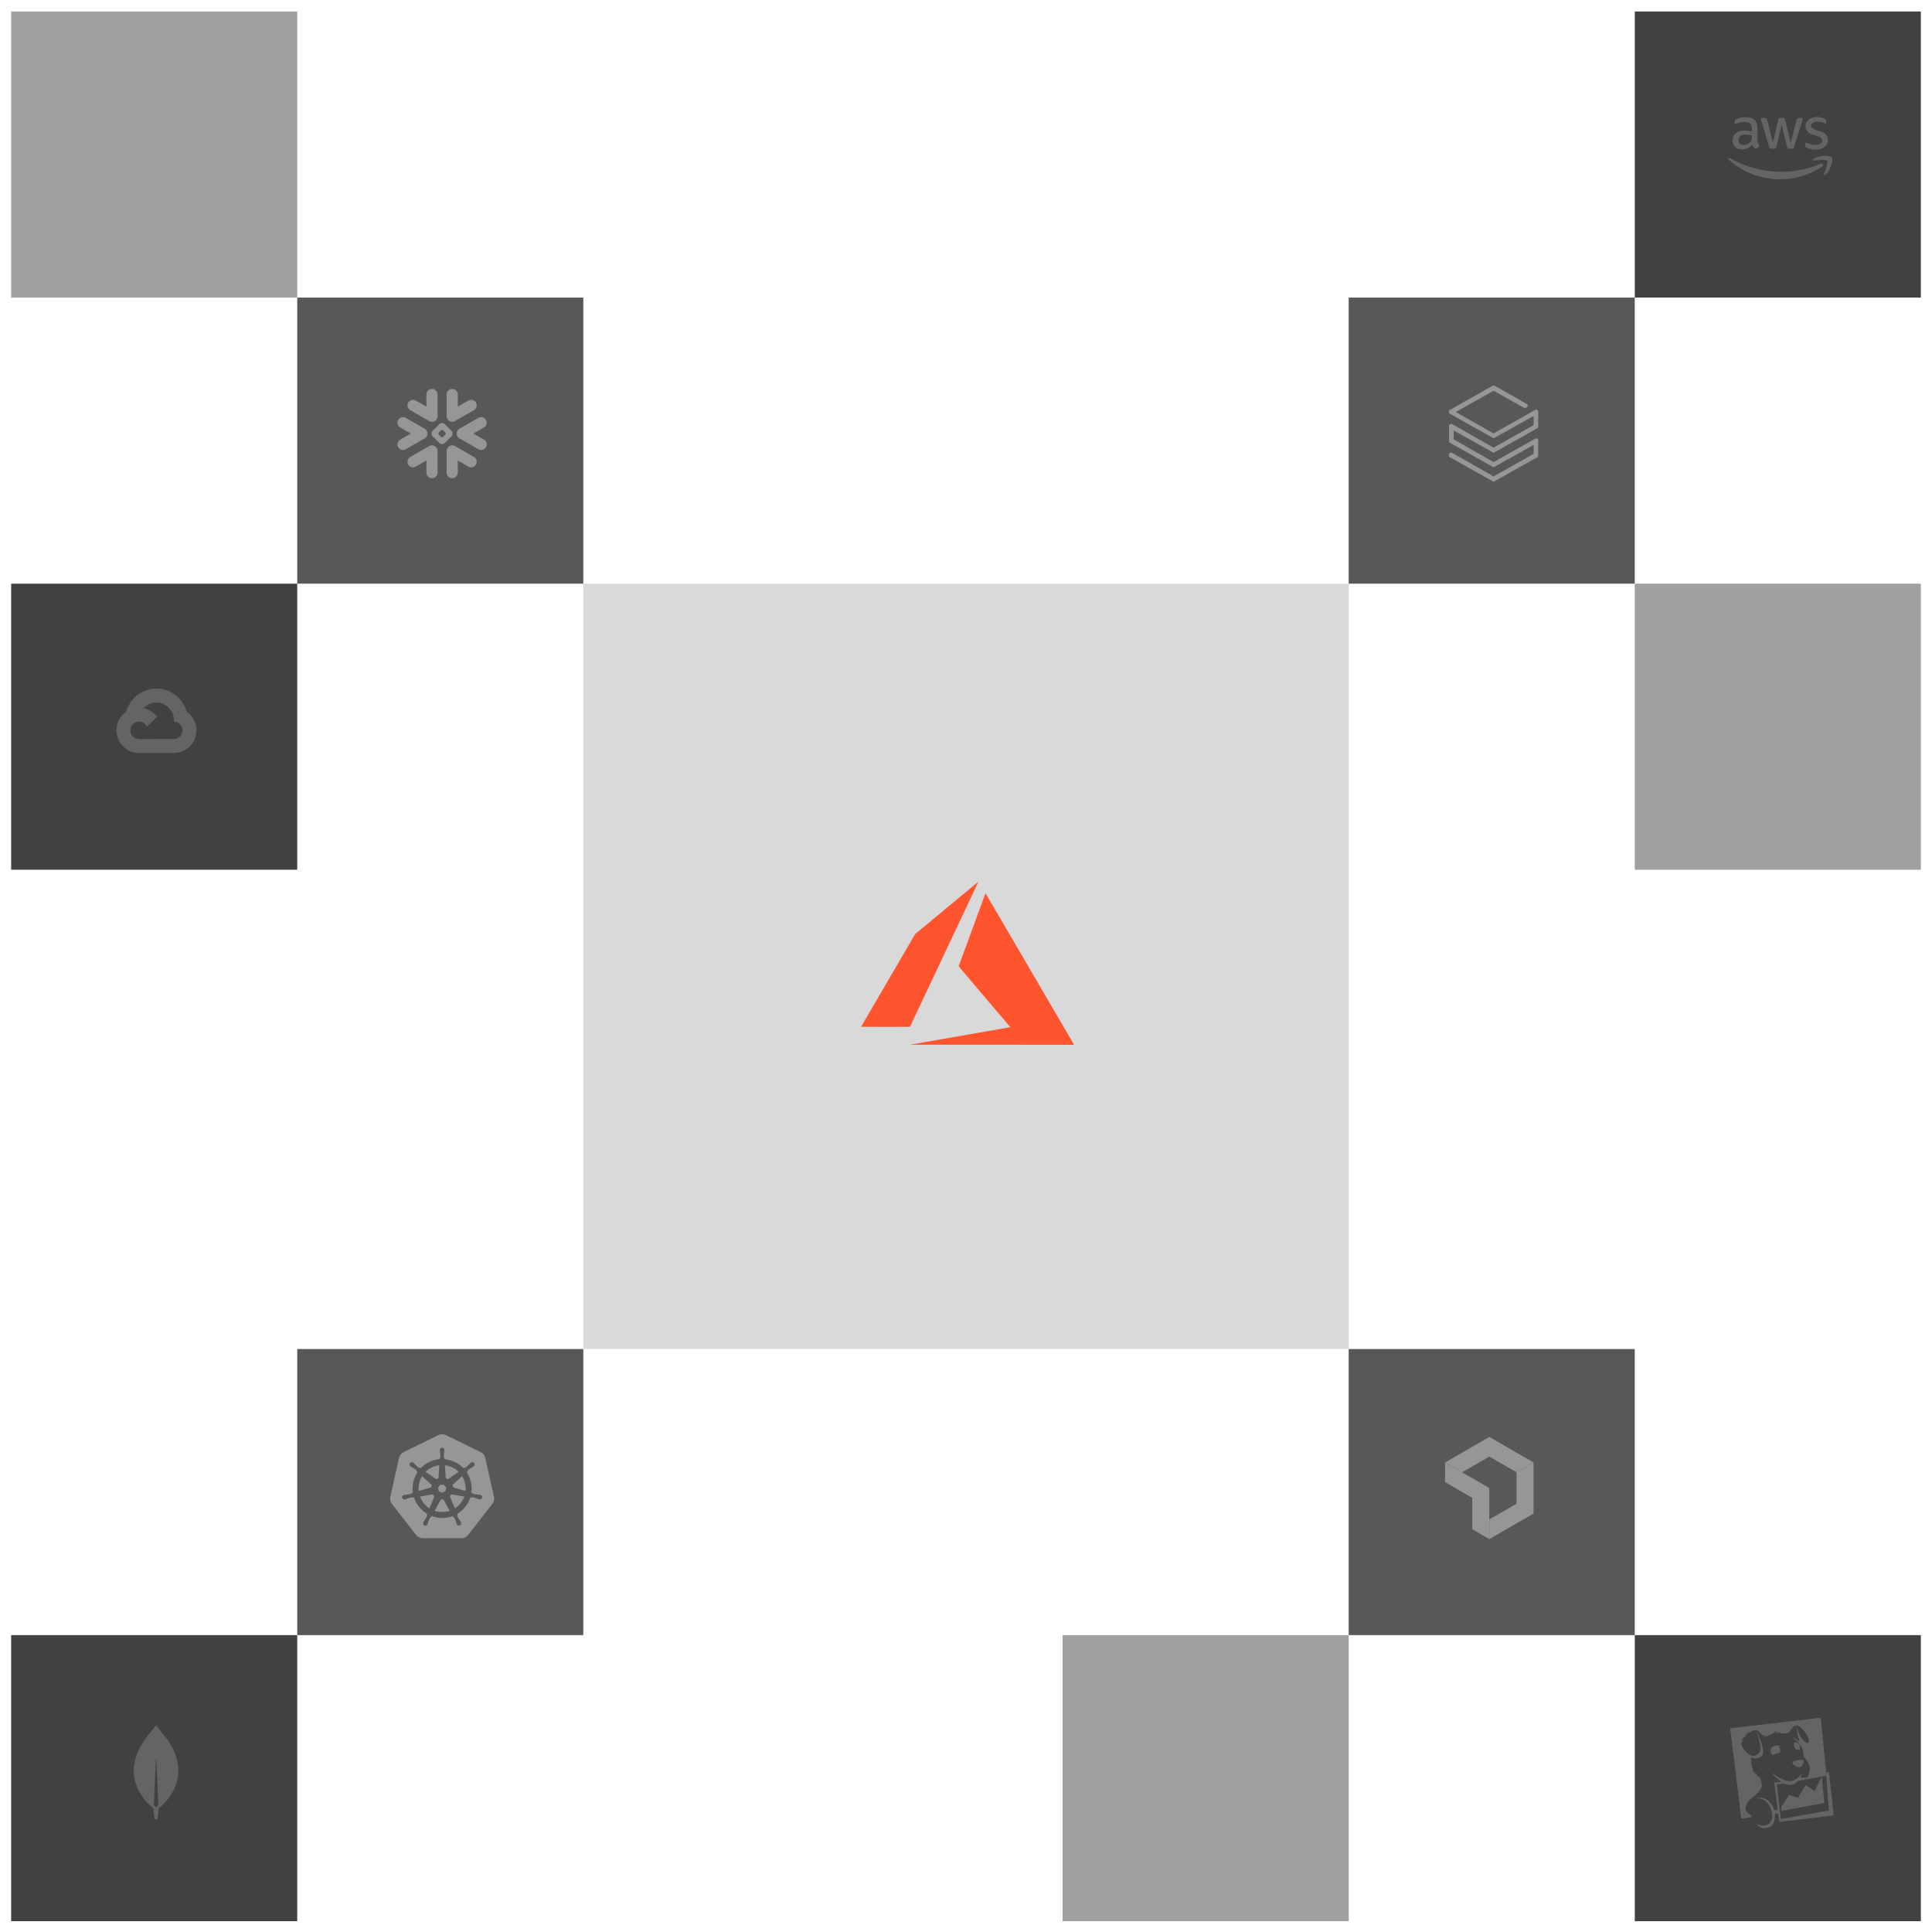 <svg width="520" height="520" viewBox="0 0 520 520" fill="none" xmlns="http://www.w3.org/2000/svg">
<g filter="url(#filter0_d_22_710)">
<rect x="157" y="156" width="206" height="206" fill="#D9D9D9"/>
</g>
<path d="M258.282 278.853C265.647 277.567 271.73 276.503 271.8 276.488L271.927 276.462L264.973 268.288C261.149 263.792 258.02 260.096 258.02 260.075C258.02 260.035 265.2 240.494 265.24 240.424C265.254 240.401 270.14 248.738 277.085 260.634C283.587 271.771 288.947 280.954 288.997 281.04L289.088 281.197L266.989 281.194L244.89 281.191L258.282 278.853ZM231.761 276.36C231.761 276.349 235.037 270.728 239.042 263.869L246.323 251.399L254.808 244.361C259.475 240.491 263.305 237.319 263.321 237.313C263.336 237.308 263.275 237.46 263.184 237.653C263.094 237.845 258.948 246.634 253.971 257.184L244.922 276.365L238.341 276.373C234.722 276.378 231.761 276.372 231.761 276.36Z" fill="#FE552E"/>
<g filter="url(#filter1_d_22_710)">
<rect x="3" y="156" width="77" height="77" fill="#414141"/>
</g>
<g opacity="0.2">
<path d="M45.042 190.122L45.732 190.134L47.607 188.259L47.697 187.465C46.208 186.14 44.247 185.333 42.102 185.333C38.218 185.333 34.94 187.976 33.969 191.556C34.174 191.413 34.611 191.52 34.611 191.52L38.358 190.904C38.358 190.904 38.55 190.584 38.647 190.604C39.451 189.724 40.561 189.184 41.749 189.095C42.938 189.005 44.115 189.372 45.042 190.122Z" fill="#F2F2F2"/>
<path d="M50.242 191.563C49.811 189.978 48.928 188.554 47.699 187.464L45.044 190.119C45.589 190.557 46.029 191.112 46.331 191.742C46.633 192.372 46.79 193.062 46.791 193.761V194.23C48.082 194.23 49.13 195.281 49.13 196.57C49.13 197.859 48.079 198.91 46.791 198.91H42.109L41.641 199.38V202.19L42.109 202.656H46.791C48.403 202.652 49.948 202.009 51.087 200.868C52.227 199.728 52.868 198.183 52.872 196.571C52.869 194.498 51.825 192.662 50.236 191.563H50.242Z" fill="#F2F2F2"/>
<path d="M37.419 202.66H42.099V198.913H37.419C37.087 198.914 36.758 198.842 36.456 198.704L35.781 198.911L33.906 200.785L33.742 201.419C34.797 202.228 36.09 202.665 37.42 202.661L37.419 202.66Z" fill="#F2F2F2"/>
<path d="M37.416 190.485C35.802 190.488 34.255 191.13 33.114 192.271C31.973 193.412 31.331 194.959 31.328 196.573C31.328 197.513 31.546 198.439 31.965 199.281C32.383 200.122 32.991 200.855 33.74 201.422L36.455 198.708C36.043 198.523 35.694 198.223 35.45 197.845C35.205 197.466 35.075 197.025 35.075 196.574C35.075 195.282 36.126 194.234 37.415 194.234C37.865 194.235 38.306 194.365 38.684 194.61C39.063 194.855 39.363 195.203 39.548 195.614L42.262 192.9C41.149 191.434 39.392 190.488 37.413 190.488L37.416 190.485Z" fill="#F2F2F2"/>
</g>
<g filter="url(#filter2_d_22_710)">
<rect x="440" y="439" width="77" height="77" fill="#414141"/>
</g>
<g opacity="0.2">
<mask id="mask0_22_710" style="mask-type:luminance" maskUnits="userSpaceOnUse" x="464" y="461" width="31" height="32">
<path d="M494.339 461H464.333V493H494.339V461Z" fill="white"/>
</mask>
<g mask="url(#mask0_22_710)">
<path d="M491.528 477.97L492.258 487.292L479.328 489.612L478.215 480.29L480.063 480.033C480.363 480.162 480.578 480.204 480.922 480.29C481.48 480.419 482.125 480.591 483.069 480.076C483.284 479.947 483.756 479.56 483.929 479.303L491.528 477.97ZM471.552 489.054C471.337 488.711 470.95 488.324 470.349 487.851C469.49 487.164 469.791 485.961 470.306 485.231C470.955 483.985 474.344 482.353 474.172 480.334C474.086 479.603 474.001 478.658 473.313 477.971C473.27 478.229 473.313 478.486 473.313 478.486C473.313 478.486 473.012 478.143 472.883 477.627C472.755 477.455 472.626 477.369 472.497 477.111C472.411 477.412 472.411 477.713 472.411 477.713C472.411 477.713 472.196 477.154 472.153 476.725C472.024 476.94 471.981 477.327 471.981 477.327C471.981 477.327 471.681 476.467 471.767 475.995C471.638 475.609 471.208 474.792 471.337 472.988C472.068 473.504 473.7 473.375 474.344 472.43C474.559 472.13 474.688 471.271 474.259 469.595C473.958 468.52 473.228 466.931 472.928 466.33L472.884 466.373C473.056 466.846 473.357 467.876 473.486 468.392C473.829 469.896 473.959 470.411 473.786 471.099C473.657 471.7 473.313 472.086 472.412 472.516C471.552 472.946 470.35 471.867 470.306 471.829C469.447 471.142 468.803 470.02 468.717 469.509C468.631 468.908 469.06 468.564 469.275 468.091C468.975 468.177 468.626 468.349 468.626 468.349C468.626 468.349 469.013 467.92 469.528 467.576C469.724 467.462 469.911 467.333 470.086 467.189H469.534C469.534 467.189 470.049 466.889 470.608 466.716H469.835L471.897 465.814C472.546 465.557 473.143 465.643 473.486 466.115C473.959 466.764 474.432 467.103 475.419 467.361C476.021 467.103 476.236 466.931 477.009 466.711C477.696 465.938 478.254 465.852 478.254 465.852C478.254 465.852 477.868 466.195 477.825 466.582C478.212 466.282 478.641 466.024 478.641 466.024C478.641 466.024 478.47 466.239 478.341 466.54L478.384 466.583C478.857 466.325 479.372 466.11 479.372 466.11C479.372 466.11 479.2 466.281 479.028 466.539C479.372 466.539 480.059 466.539 480.318 466.582C481.907 466.626 482.251 464.907 482.852 464.649C483.625 464.392 483.969 464.22 485.258 465.509C486.374 466.626 487.233 468.559 486.804 468.988C486.461 469.332 485.73 468.859 484.914 467.872C484.485 467.356 484.184 466.712 484.012 465.939C483.926 465.289 483.454 464.908 483.454 464.908C483.454 464.908 483.754 465.557 483.754 466.111C483.754 466.411 483.797 467.528 484.27 468.173C484.227 468.258 484.184 468.646 484.141 468.688C483.583 468.001 482.332 467.529 482.165 467.357C482.853 467.916 484.399 469.166 485.001 470.364C485.559 471.524 485.216 472.555 485.516 472.813C485.602 472.899 486.72 474.274 486.934 475.004C487.321 476.25 486.977 477.538 486.461 478.312L485.087 478.526C484.907 478.495 484.733 478.437 484.571 478.354C484.657 478.183 484.871 477.753 484.871 477.667L484.786 477.538C484.356 478.139 483.626 478.741 483.024 479.085C482.251 479.514 481.349 479.471 480.752 479.256C479.076 478.741 477.487 477.624 477.144 477.323C477.144 477.323 477.144 477.538 477.187 477.624C477.882 478.356 478.661 479.005 479.507 479.557L477.531 479.771L478.476 487.074C478.047 487.118 478.003 487.16 477.531 487.246C477.144 485.828 476.371 484.926 475.512 484.368C474.781 483.895 473.75 483.766 472.762 483.981L472.719 484.067C473.407 483.981 474.223 484.11 475.039 484.625C475.855 485.141 476.5 486.472 476.757 487.246C477.058 488.277 477.273 489.351 476.457 490.511C475.855 491.327 474.137 491.8 472.762 490.811C473.149 491.413 473.622 491.885 474.309 491.97C475.297 492.099 476.242 491.927 476.929 491.283C477.488 490.725 477.789 489.522 477.702 488.233L478.604 488.104L478.905 490.376L493.548 488.629L492.258 476.944L491.528 477.073L490.067 462.333L465.667 465.169L468.674 489.483L471.552 489.054Z" fill="#F2F2F2"/>
</g>
<path d="M482.683 474.941C483.332 475.414 483.886 475.714 484.445 475.672C484.788 475.628 485.132 475.07 485.347 474.555C485.518 474.212 485.518 473.824 485.261 473.695C485.132 473.652 484.612 473.652 484.23 473.695C483.499 473.781 482.769 474.039 482.597 474.168C482.34 474.34 482.468 474.77 482.683 474.942M482.855 469.914V469.957L482.898 470.043C483.07 470.386 483.241 470.731 483.585 470.903C483.671 470.903 483.757 470.859 483.843 470.859C484.144 470.859 484.316 470.903 484.445 470.945V470.687C484.401 470.258 484.53 469.484 483.671 469.055C483.328 468.883 482.898 468.969 482.726 469.141H482.812C483.027 469.227 482.898 469.312 482.855 469.399C482.812 469.57 482.769 469.613 482.855 469.914Z" fill="#F2F2F2"/>
<path d="M478.989 470C479.204 469.829 478.001 469.571 477.056 470.172C476.369 470.645 476.369 471.633 477.013 472.191C477.078 472.223 477.136 472.267 477.185 472.32C477.356 472.234 477.614 472.149 477.834 472.062C478.263 471.933 478.607 471.848 478.908 471.804C479.037 471.633 479.209 471.375 479.166 470.902C479.123 470.253 478.607 470.387 478.994 470M485.996 480.435L483.934 483.867L481.529 483.137L479.423 486.358L479.509 487.389L491.022 485.284L490.335 478.109L488.444 482.062L485.996 480.435Z" fill="#F2F2F2"/>
</g>
<g filter="url(#filter3_d_22_710)">
<rect x="3" y="439" width="77" height="77" fill="#414141"/>
</g>
<g opacity="0.2">
<path d="M44.238 467.154C43.156 465.886 42.239 464.619 42.037 464.347C42.019 464.329 41.982 464.329 41.964 464.347C41.78 464.619 40.845 465.886 39.763 467.154C30.52 478.8 41.212 486.66 41.212 486.66L41.304 486.715C41.377 487.928 41.579 489.667 41.579 489.667H41.982H42.386C42.386 489.667 42.587 487.928 42.661 486.715L42.752 486.642C42.789 486.66 53.48 478.8 44.238 467.154ZM42.001 486.479C42.001 486.479 41.524 486.081 41.395 485.863V485.845L41.982 473.167C41.982 473.131 42.037 473.131 42.037 473.167L42.624 485.845V485.863C42.496 486.081 42.001 486.479 42.001 486.479Z" fill="#F2F2F2"/>
</g>
<g filter="url(#filter4_d_22_710)">
<path d="M80 79H157V156H80V79Z" fill="#585858"/>
</g>
<g clip-path="url(#clip0_22_710)">
<path fill-rule="evenodd" clip-rule="evenodd" d="M115.002 117.133C114.894 117.48 114.661 117.788 114.318 117.985L109.229 120.912C108.51 121.324 107.594 121.08 107.182 120.368C106.767 119.652 107.011 118.741 107.729 118.328L110.573 116.695L107.729 115.058C107.011 114.646 106.766 113.735 107.182 113.022C107.594 112.308 108.51 112.063 109.229 112.475L114.318 115.4C114.675 115.605 114.914 115.931 115.015 116.296C115.049 116.413 115.064 116.53 115.07 116.648C115.074 116.81 115.053 116.974 115.002 117.133ZM116.383 119.874C117.158 119.93 117.769 120.575 117.769 121.36V127.212C117.769 128.038 117.097 128.706 116.271 128.706C115.442 128.706 114.772 128.038 114.772 127.212V123.939L111.918 125.577C111.203 125.992 110.288 125.747 109.872 125.034C109.459 124.32 109.703 123.405 110.42 122.992L115.513 120.069C115.787 119.91 116.09 119.849 116.383 119.874ZM121.599 113.514C120.822 113.457 120.211 112.811 120.211 112.026V106.174C120.211 105.351 120.88 104.683 121.71 104.683C122.54 104.683 123.21 105.351 123.21 106.174V109.449L126.061 107.808C126.778 107.396 127.694 107.641 128.107 108.353C128.519 109.07 128.276 109.981 127.559 110.394L122.467 113.319C122.193 113.476 121.89 113.538 121.599 113.514ZM110.42 110.394C109.703 109.981 109.459 109.07 109.872 108.353C110.288 107.641 111.203 107.396 111.918 107.808L114.772 109.449V106.174C114.772 105.351 115.442 104.683 116.271 104.683C117.097 104.683 117.769 105.351 117.769 106.174V112.026C117.769 112.811 117.158 113.457 116.383 113.514C116.09 113.538 115.787 113.476 115.513 113.319L110.42 110.394ZM119.566 119.371C119.506 119.433 119.389 119.484 119.3 119.484H118.678C118.593 119.484 118.474 119.433 118.412 119.371L116.297 117.267C116.236 117.208 116.187 117.089 116.187 117.005V116.384C116.187 116.298 116.236 116.179 116.297 116.119L118.412 114.014C118.474 113.953 118.593 113.904 118.678 113.904H119.3C119.387 113.904 119.506 113.953 119.566 114.014L121.683 116.119C121.743 116.179 121.792 116.298 121.792 116.384V117.005C121.792 117.089 121.743 117.208 121.683 117.267L119.566 119.371ZM119.991 116.683C119.991 116.598 119.94 116.479 119.879 116.417L119.266 115.809C119.206 115.749 119.087 115.699 119.001 115.699H118.977C118.892 115.699 118.773 115.749 118.714 115.809L118.101 116.417C118.039 116.479 117.992 116.598 117.992 116.683V116.707C117.992 116.791 118.039 116.908 118.101 116.97L118.714 117.578C118.774 117.638 118.892 117.688 118.977 117.688H119.001C119.087 117.688 119.206 117.638 119.266 117.578L119.879 116.97C119.94 116.908 119.991 116.791 119.991 116.707V116.683ZM127.559 122.992C128.276 123.405 128.519 124.32 128.107 125.034C127.694 125.747 126.777 125.992 126.061 125.577L123.21 123.939V127.212C123.21 128.038 122.54 128.706 121.71 128.706C120.88 128.706 120.211 128.038 120.211 127.212V121.36C120.211 120.575 120.822 119.93 121.599 119.874C121.89 119.849 122.193 119.91 122.467 120.069L127.559 122.992ZM127.407 116.695L130.251 118.328C130.969 118.741 131.215 119.652 130.8 120.368C130.385 121.08 129.468 121.324 128.753 120.912L123.66 117.985C123.32 117.788 123.085 117.48 122.98 117.133C122.93 116.974 122.907 116.81 122.912 116.648C122.915 116.53 122.933 116.413 122.965 116.296C123.067 115.931 123.306 115.605 123.66 115.4L128.753 112.475C129.468 112.063 130.385 112.308 130.8 113.022C131.215 113.735 130.969 114.646 130.251 115.058L127.407 116.695Z" fill="#969696"/>
</g>
<g opacity="0.5" filter="url(#filter5_d_22_710)">
<rect x="3" y="2" width="77" height="77" fill="#414141"/>
</g>
<g filter="url(#filter6_d_22_710)">
<rect x="363" y="362" width="77" height="77" fill="#585858"/>
</g>
<g opacity="0.5" filter="url(#filter7_d_22_710)">
<rect x="286" y="439" width="77" height="77" fill="#414141"/>
</g>
<g opacity="0.5" filter="url(#filter8_d_22_710)">
<rect x="440" y="156" width="77" height="77" fill="#414141"/>
</g>
<g opacity="0.4">
<path d="M408.174 396.27V404.73L400.848 408.962V414.25L412.757 407.375V393.625L408.174 396.27Z" fill="#F2F2F2"/>
<path d="M400.849 392.04L408.175 396.27L412.758 393.625L400.849 386.75L388.941 393.625L393.521 396.27L400.849 392.04Z" fill="#F2F2F2"/>
<path d="M396.268 403.146V411.607L400.849 414.25V400.501L388.94 393.625V398.915L396.268 403.146Z" fill="#F2F2F2"/>
</g>
<g filter="url(#filter9_d_22_710)">
<rect x="80" y="362" width="77" height="77" fill="#585858"/>
</g>
<g opacity="0.4">
<path fill-rule="evenodd" clip-rule="evenodd" d="M113.747 414C113.077 414 112.427 413.694 111.999 413.138L105.491 404.794C105.277 404.521 105.127 404.204 105.053 403.865C104.979 403.526 104.982 403.175 105.063 402.838L107.393 392.424C107.541 391.734 107.989 391.178 108.603 390.872L118.033 386.232C118.333 386.076 118.667 386 119.003 386C119.339 386 119.673 386.076 119.973 386.23L129.399 390.852C130.015 391.158 130.463 391.716 130.611 392.406L132.941 402.82C133.089 403.51 132.941 404.22 132.513 404.776L125.999 413.132C125.571 413.668 124.919 414 124.249 414H113.747ZM129.183 402.33L129.245 402.346C129.33 402.357 129.411 402.386 129.483 402.43C129.556 402.474 129.619 402.533 129.668 402.603C129.717 402.673 129.751 402.752 129.767 402.835C129.784 402.919 129.783 403.005 129.765 403.088C129.746 403.172 129.71 403.25 129.659 403.319C129.608 403.388 129.543 403.445 129.468 403.487C129.394 403.529 129.311 403.555 129.226 403.563C129.14 403.571 129.054 403.561 128.973 403.534H128.965L128.959 403.532L128.953 403.53L128.893 403.516L128.793 403.496C128.607 403.436 128.424 403.365 128.245 403.284C127.901 403.146 127.544 403.041 127.179 402.972C127.053 402.968 126.93 403.013 126.837 403.098C126.75 403.081 126.663 403.066 126.575 403.052C125.982 404.91 124.726 406.484 123.047 407.476C123.077 407.56 123.111 407.642 123.149 407.722C123.087 407.831 123.071 407.961 123.103 408.082C123.251 408.422 123.433 408.746 123.645 409.05C123.765 409.206 123.873 409.37 123.973 409.538L124.029 409.652L124.053 409.702C124.12 409.813 124.15 409.942 124.139 410.07C124.128 410.199 124.076 410.321 123.992 410.419C123.907 410.516 123.794 410.585 123.668 410.614C123.542 410.644 123.41 410.632 123.291 410.582C123.212 410.549 123.14 410.5 123.081 410.438C123.022 410.376 122.976 410.303 122.947 410.222C122.941 410.209 122.934 410.195 122.927 410.182L122.871 410.066C122.801 409.883 122.742 409.696 122.693 409.506C122.587 409.152 122.446 408.809 122.273 408.482C122.198 408.38 122.086 408.312 121.961 408.292C121.941 408.257 121.921 408.221 121.901 408.186L121.831 408.058C120.01 408.746 118 408.741 116.183 408.044L116.045 408.294C115.946 408.309 115.854 408.354 115.781 408.422C115.573 408.762 115.413 409.132 115.307 409.518C115.259 409.708 115.201 409.895 115.131 410.078L115.081 410.178L115.055 410.232C115.026 410.312 114.98 410.387 114.921 410.449C114.862 410.51 114.791 410.559 114.712 410.591C114.633 410.623 114.548 410.639 114.463 410.637C114.377 410.635 114.294 410.615 114.216 410.578C114.139 410.542 114.071 410.49 114.015 410.425C113.959 410.361 113.917 410.286 113.892 410.204C113.867 410.123 113.859 410.037 113.869 409.952C113.879 409.867 113.906 409.786 113.949 409.712L113.977 409.652L114.029 409.548C114.129 409.378 114.237 409.216 114.357 409.06C114.573 408.748 114.757 408.416 114.911 408.068C114.927 407.95 114.908 407.829 114.855 407.722L114.967 407.456C113.294 406.472 112.039 404.91 111.439 403.064L111.171 403.11C111.068 403.037 110.946 402.994 110.819 402.986C110.455 403.055 110.098 403.16 109.753 403.298C109.573 403.378 109.391 403.448 109.205 403.508L109.105 403.53L109.045 403.544H109.039L109.035 403.548H109.025C108.924 403.581 108.816 403.586 108.711 403.564C108.607 403.543 108.51 403.494 108.43 403.424C108.35 403.354 108.29 403.264 108.255 403.163C108.22 403.063 108.212 402.955 108.231 402.85C108.256 402.724 108.319 402.609 108.413 402.521C108.507 402.433 108.626 402.377 108.753 402.36L108.761 402.358H108.767L108.779 402.354C108.827 402.342 108.887 402.326 108.931 402.318C109.125 402.292 109.321 402.276 109.517 402.272C109.889 402.246 110.257 402.186 110.615 402.092C110.721 402.024 110.811 401.933 110.877 401.826L111.133 401.752C110.855 399.826 111.3 397.866 112.381 396.248L112.187 396.074C112.18 395.947 112.137 395.825 112.063 395.722C111.781 395.48 111.477 395.267 111.153 395.084C110.978 394.995 110.809 394.896 110.645 394.788C110.602 394.756 110.56 394.723 110.519 394.688L110.511 394.68C110.372 394.581 110.278 394.43 110.249 394.261C110.221 394.093 110.26 393.92 110.359 393.78C110.418 393.709 110.493 393.652 110.578 393.615C110.662 393.578 110.755 393.561 110.847 393.566C111.003 393.573 111.152 393.629 111.273 393.726L111.317 393.76C111.349 393.786 111.385 393.812 111.409 393.834C111.551 393.968 111.687 394.112 111.813 394.26C112.063 394.534 112.339 394.784 112.637 395.004C112.749 395.064 112.879 395.076 113.001 395.04L113.221 395.196C114.56 393.776 116.379 392.903 118.325 392.748L118.339 392.49C118.434 392.407 118.504 392.298 118.539 392.176C118.553 391.805 118.53 391.434 118.471 391.068C118.432 390.876 118.404 390.683 118.387 390.488V390.382V390.332V390.324V390.316C118.378 390.23 118.387 390.144 118.414 390.062C118.441 389.98 118.484 389.905 118.542 389.841C118.6 389.777 118.67 389.727 118.749 389.692C118.828 389.657 118.913 389.64 118.999 389.64C119.085 389.64 119.17 389.658 119.248 389.693C119.326 389.728 119.396 389.778 119.454 389.842C119.512 389.905 119.555 389.98 119.582 390.061C119.609 390.143 119.619 390.229 119.611 390.314V390.488C119.595 390.683 119.568 390.876 119.529 391.068C119.47 391.434 119.447 391.804 119.459 392.174C119.483 392.298 119.555 392.408 119.659 392.48V392.494L119.673 392.754C121.607 392.928 123.413 393.798 124.753 395.2L124.985 395.034C125.11 395.056 125.239 395.042 125.357 394.994C125.655 394.774 125.931 394.524 126.181 394.248C126.307 394.098 126.442 393.956 126.585 393.822L126.687 393.742L126.721 393.714C126.83 393.611 126.973 393.552 127.123 393.547C127.272 393.542 127.419 393.591 127.535 393.687C127.65 393.782 127.727 393.916 127.751 394.064C127.776 394.212 127.745 394.363 127.665 394.49C127.618 394.562 127.557 394.623 127.485 394.67C127.469 394.68 127.451 394.694 127.435 394.71L127.349 394.776C127.186 394.884 127.016 394.983 126.841 395.072C126.518 395.255 126.213 395.47 125.931 395.712C125.849 395.807 125.807 395.931 125.815 396.056C125.782 396.086 125.749 396.115 125.715 396.144L125.599 396.25C126.683 397.862 127.137 399.816 126.873 401.74L127.119 401.812C127.181 401.924 127.273 402.014 127.383 402.076C127.743 402.172 128.111 402.232 128.483 402.256C128.677 402.262 128.873 402.276 129.067 402.304L129.183 402.33ZM123.433 396.13L120.817 397.98L120.809 397.976C120.73 398.034 120.637 398.07 120.54 398.079C120.443 398.088 120.345 398.071 120.256 398.029C120.168 397.987 120.093 397.921 120.039 397.84C119.985 397.758 119.954 397.664 119.949 397.566L119.767 394.368C121.149 394.539 122.437 395.157 123.433 396.13ZM118.507 399.636H119.491L120.103 400.398L119.883 401.35L118.999 401.772L118.113 401.346L117.893 400.396L118.507 399.636ZM117.579 394.48C117.793 394.432 118.011 394.394 118.231 394.368L118.051 397.568L118.035 397.576C118.032 397.649 118.015 397.72 117.983 397.786C117.952 397.852 117.907 397.91 117.852 397.958C117.797 398.006 117.733 398.042 117.664 398.065C117.595 398.087 117.522 398.095 117.449 398.088C117.352 398.08 117.258 398.045 117.179 397.988L117.175 397.99L114.543 396.13C115.381 395.31 116.433 394.738 117.579 394.48ZM113.591 397.326L115.993 399.468L115.991 399.482C116.064 399.546 116.119 399.629 116.149 399.721C116.179 399.814 116.183 399.913 116.162 400.007C116.14 400.102 116.093 400.189 116.025 400.26C115.958 400.33 115.873 400.38 115.779 400.406L115.777 400.416L112.697 401.302C112.544 399.914 112.859 398.515 113.591 397.326ZM116.807 403.018L115.583 405.966C114.41 405.217 113.518 404.102 113.043 402.794L116.199 402.26L116.205 402.266C116.328 402.242 116.456 402.263 116.565 402.324C116.681 402.389 116.769 402.494 116.813 402.62C116.856 402.746 116.851 402.883 116.799 403.006L116.807 403.018ZM120.419 406.81C119.275 407.07 118.079 407.01 116.967 406.634L118.521 403.834C118.567 403.748 118.638 403.677 118.721 403.627C118.805 403.577 118.9 403.55 118.998 403.55C119.095 403.55 119.191 403.576 119.274 403.625C119.358 403.675 119.427 403.746 119.473 403.832H119.485L121.043 406.636C120.838 406.704 120.63 406.762 120.419 406.81ZM122.427 405.978L121.191 403L121.193 402.994C121.155 402.905 121.142 402.807 121.155 402.71C121.168 402.614 121.207 402.523 121.268 402.447C121.329 402.371 121.409 402.313 121.5 402.279C121.591 402.245 121.69 402.236 121.785 402.254L121.791 402.246L124.977 402.784C124.506 404.103 123.609 405.227 122.427 405.978ZM125.311 401.292L122.219 400.402L122.215 400.39C122.145 400.371 122.079 400.337 122.023 400.292C121.966 400.246 121.918 400.19 121.884 400.126C121.849 400.062 121.828 399.991 121.821 399.919C121.815 399.846 121.823 399.773 121.845 399.704C121.876 399.611 121.931 399.528 122.005 399.464L121.999 399.46L124.389 397.326C125.121 398.514 125.443 399.906 125.309 401.292H125.311Z" fill="#F2F2F2"/>
</g>
<g filter="url(#filter10_d_22_710)">
<rect x="363" y="79" width="77" height="77" fill="#585858"/>
</g>
<g opacity="0.4">
<path d="M390 110.455V111.234L402.006 117.977L412.777 111.957V114.408L402.006 120.484L390.612 114.024L390 114.351V119.038L402.006 125.77L412.777 119.761V122.156L402.006 128.221L390.612 121.76L390 122.099V122.935L402.006 129.667L414 122.935V118.259L413.445 117.92L402.006 124.381L391.28 118.259V115.865L402.006 121.873L414 115.131V110.511L413.445 110.184L402.006 116.644L391.835 110.906L402.006 105.169L410.432 109.901L411.157 109.461V108.839L402.006 103.667L390 110.455Z" fill="#F2F2F2"/>
</g>
<g filter="url(#filter11_d_22_710)">
<rect x="440" y="2" width="77" height="77" fill="#414141"/>
</g>
<g opacity="0.2">
<g clip-path="url(#clip1_22_710)">
<path d="M473.057 37.592C473.057 37.937 473.094 38.216 473.16 38.421C473.234 38.625 473.327 38.849 473.457 39.091C473.504 39.165 473.523 39.24 473.523 39.305C473.523 39.398 473.467 39.491 473.346 39.584L472.759 39.975C472.676 40.031 472.592 40.059 472.517 40.059C472.424 40.059 472.331 40.012 472.238 39.929C472.108 39.789 471.996 39.64 471.903 39.491C471.81 39.333 471.717 39.156 471.614 38.942C470.888 39.798 469.976 40.227 468.878 40.227C468.096 40.227 467.472 40.003 467.016 39.556C466.56 39.109 466.327 38.514 466.327 37.769C466.327 36.978 466.606 36.336 467.174 35.852C467.742 35.367 468.496 35.125 469.455 35.125C469.771 35.125 470.097 35.153 470.442 35.2C470.786 35.246 471.14 35.321 471.512 35.405V34.725C471.512 34.018 471.363 33.524 471.074 33.236C470.777 32.947 470.274 32.808 469.557 32.808C469.231 32.808 468.896 32.845 468.552 32.929C468.207 33.012 467.872 33.115 467.547 33.245C467.398 33.31 467.286 33.347 467.221 33.366C467.156 33.385 467.109 33.394 467.072 33.394C466.942 33.394 466.876 33.301 466.876 33.105V32.649C466.876 32.5 466.895 32.389 466.942 32.324C466.988 32.258 467.072 32.193 467.202 32.128C467.528 31.96 467.919 31.821 468.375 31.709C468.831 31.588 469.315 31.532 469.827 31.532C470.935 31.532 471.745 31.784 472.266 32.286C472.778 32.789 473.039 33.552 473.039 34.576V37.592H473.057ZM469.278 39.007C469.585 39.007 469.902 38.951 470.237 38.84C470.572 38.728 470.87 38.523 471.121 38.244C471.27 38.067 471.382 37.871 471.438 37.648C471.493 37.425 471.531 37.155 471.531 36.838V36.447C471.261 36.382 470.972 36.326 470.674 36.289C470.376 36.252 470.088 36.233 469.799 36.233C469.176 36.233 468.719 36.354 468.412 36.605C468.105 36.857 467.956 37.211 467.956 37.676C467.956 38.114 468.068 38.439 468.301 38.663C468.524 38.895 468.85 39.007 469.278 39.007ZM476.753 40.012C476.585 40.012 476.473 39.984 476.399 39.919C476.324 39.864 476.259 39.733 476.203 39.556L474.016 32.361C473.96 32.175 473.932 32.054 473.932 31.988C473.932 31.84 474.007 31.756 474.156 31.756H475.068C475.245 31.756 475.366 31.784 475.431 31.849C475.505 31.905 475.561 32.035 475.617 32.212L477.181 38.374L478.633 32.212C478.68 32.026 478.735 31.905 478.81 31.849C478.884 31.793 479.015 31.756 479.182 31.756H479.927C480.104 31.756 480.225 31.784 480.299 31.849C480.374 31.905 480.439 32.035 480.476 32.212L481.947 38.449L483.557 32.212C483.613 32.026 483.678 31.905 483.743 31.849C483.818 31.793 483.939 31.756 484.106 31.756H484.972C485.121 31.756 485.205 31.83 485.205 31.988C485.205 32.035 485.196 32.082 485.186 32.137C485.177 32.193 485.158 32.268 485.121 32.37L482.878 39.566C482.822 39.752 482.757 39.873 482.682 39.929C482.608 39.984 482.487 40.022 482.328 40.022H481.528C481.351 40.022 481.23 39.994 481.156 39.929C481.081 39.864 481.016 39.742 480.979 39.556L479.536 33.552L478.102 39.547C478.056 39.733 478 39.854 477.926 39.919C477.851 39.984 477.721 40.012 477.553 40.012H476.753ZM488.714 40.264C488.23 40.264 487.746 40.208 487.281 40.096C486.815 39.984 486.452 39.864 486.21 39.724C486.061 39.64 485.959 39.547 485.922 39.463C485.884 39.379 485.866 39.286 485.866 39.203V38.728C485.866 38.532 485.94 38.439 486.08 38.439C486.136 38.439 486.192 38.449 486.247 38.467C486.303 38.486 486.387 38.523 486.48 38.56C486.797 38.7 487.141 38.812 487.504 38.886C487.876 38.961 488.239 38.998 488.612 38.998C489.198 38.998 489.654 38.895 489.971 38.691C490.287 38.486 490.455 38.188 490.455 37.806C490.455 37.546 490.371 37.332 490.203 37.155C490.036 36.978 489.719 36.82 489.263 36.671L487.914 36.252C487.234 36.038 486.731 35.721 486.424 35.302C486.117 34.893 485.959 34.437 485.959 33.953C485.959 33.562 486.043 33.217 486.21 32.919C486.378 32.621 486.601 32.361 486.88 32.156C487.16 31.942 487.476 31.784 487.848 31.672C488.221 31.56 488.612 31.514 489.021 31.514C489.226 31.514 489.44 31.523 489.645 31.551C489.859 31.579 490.055 31.616 490.25 31.653C490.436 31.7 490.613 31.746 490.781 31.802C490.948 31.858 491.078 31.914 491.172 31.97C491.302 32.044 491.395 32.119 491.451 32.203C491.507 32.277 491.535 32.379 491.535 32.51V32.947C491.535 33.143 491.46 33.245 491.321 33.245C491.246 33.245 491.125 33.208 490.967 33.133C490.436 32.891 489.84 32.77 489.18 32.77C488.649 32.77 488.23 32.854 487.942 33.031C487.653 33.208 487.504 33.478 487.504 33.859C487.504 34.12 487.597 34.343 487.783 34.52C487.969 34.697 488.314 34.874 488.807 35.032L490.129 35.451C490.799 35.665 491.283 35.963 491.572 36.345C491.86 36.727 492 37.164 492 37.648C492 38.048 491.916 38.411 491.758 38.728C491.59 39.044 491.367 39.324 491.078 39.547C490.79 39.78 490.446 39.947 490.045 40.068C489.626 40.199 489.189 40.264 488.714 40.264Z" fill="#F2F2F2"/>
<path fill-rule="evenodd" clip-rule="evenodd" d="M490.47 44.788C487.407 47.05 482.958 48.251 479.132 48.251C473.77 48.251 468.939 46.268 465.29 42.973C465.002 42.712 465.262 42.359 465.607 42.563C469.554 44.853 474.422 46.24 479.458 46.24C482.855 46.24 486.588 45.533 490.023 44.081C490.535 43.848 490.972 44.416 490.47 44.788Z" fill="#F2F2F2"/>
<path fill-rule="evenodd" clip-rule="evenodd" d="M491.747 43.336C491.356 42.834 489.159 43.094 488.163 43.215C487.865 43.252 487.819 42.992 488.089 42.796C489.839 41.568 492.715 41.921 493.05 42.331C493.385 42.75 492.957 45.626 491.319 47.004C491.067 47.218 490.825 47.106 490.937 46.827C491.309 45.905 492.138 43.83 491.747 43.336Z" fill="#F2F2F2"/>
</g>
</g>
<defs>
<filter id="filter0_d_22_710" x="154.81" y="154.905" width="210.38" height="210.38" filterUnits="userSpaceOnUse" color-interpolation-filters="sRGB">
<feFlood flood-opacity="0" result="BackgroundImageFix"/>
<feColorMatrix in="SourceAlpha" type="matrix" values="0 0 0 0 0 0 0 0 0 0 0 0 0 0 0 0 0 0 127 0" result="hardAlpha"/>
<feOffset dy="1.095"/>
<feGaussianBlur stdDeviation="1.095"/>
<feComposite in2="hardAlpha" operator="out"/>
<feColorMatrix type="matrix" values="0 0 0 0 0.118 0 0 0 0 0.137 0 0 0 0 0.157 0 0 0 0.05 0"/>
<feBlend mode="normal" in2="BackgroundImageFix" result="effect1_dropShadow_22_710"/>
<feBlend mode="normal" in="SourceGraphic" in2="effect1_dropShadow_22_710" result="shape"/>
</filter>
<filter id="filter1_d_22_710" x="0.81" y="154.905" width="81.38" height="81.38" filterUnits="userSpaceOnUse" color-interpolation-filters="sRGB">
<feFlood flood-opacity="0" result="BackgroundImageFix"/>
<feColorMatrix in="SourceAlpha" type="matrix" values="0 0 0 0 0 0 0 0 0 0 0 0 0 0 0 0 0 0 127 0" result="hardAlpha"/>
<feOffset dy="1.095"/>
<feGaussianBlur stdDeviation="1.095"/>
<feComposite in2="hardAlpha" operator="out"/>
<feColorMatrix type="matrix" values="0 0 0 0 0.118 0 0 0 0 0.137 0 0 0 0 0.157 0 0 0 0.05 0"/>
<feBlend mode="normal" in2="BackgroundImageFix" result="effect1_dropShadow_22_710"/>
<feBlend mode="normal" in="SourceGraphic" in2="effect1_dropShadow_22_710" result="shape"/>
</filter>
<filter id="filter2_d_22_710" x="437.81" y="437.905" width="81.38" height="81.38" filterUnits="userSpaceOnUse" color-interpolation-filters="sRGB">
<feFlood flood-opacity="0" result="BackgroundImageFix"/>
<feColorMatrix in="SourceAlpha" type="matrix" values="0 0 0 0 0 0 0 0 0 0 0 0 0 0 0 0 0 0 127 0" result="hardAlpha"/>
<feOffset dy="1.095"/>
<feGaussianBlur stdDeviation="1.095"/>
<feComposite in2="hardAlpha" operator="out"/>
<feColorMatrix type="matrix" values="0 0 0 0 0.118 0 0 0 0 0.137 0 0 0 0 0.157 0 0 0 0.05 0"/>
<feBlend mode="normal" in2="BackgroundImageFix" result="effect1_dropShadow_22_710"/>
<feBlend mode="normal" in="SourceGraphic" in2="effect1_dropShadow_22_710" result="shape"/>
</filter>
<filter id="filter3_d_22_710" x="0.81" y="437.905" width="81.38" height="81.38" filterUnits="userSpaceOnUse" color-interpolation-filters="sRGB">
<feFlood flood-opacity="0" result="BackgroundImageFix"/>
<feColorMatrix in="SourceAlpha" type="matrix" values="0 0 0 0 0 0 0 0 0 0 0 0 0 0 0 0 0 0 127 0" result="hardAlpha"/>
<feOffset dy="1.095"/>
<feGaussianBlur stdDeviation="1.095"/>
<feComposite in2="hardAlpha" operator="out"/>
<feColorMatrix type="matrix" values="0 0 0 0 0.118 0 0 0 0 0.137 0 0 0 0 0.157 0 0 0 0.05 0"/>
<feBlend mode="normal" in2="BackgroundImageFix" result="effect1_dropShadow_22_710"/>
<feBlend mode="normal" in="SourceGraphic" in2="effect1_dropShadow_22_710" result="shape"/>
</filter>
<filter id="filter4_d_22_710" x="77.81" y="77.905" width="81.38" height="81.38" filterUnits="userSpaceOnUse" color-interpolation-filters="sRGB">
<feFlood flood-opacity="0" result="BackgroundImageFix"/>
<feColorMatrix in="SourceAlpha" type="matrix" values="0 0 0 0 0 0 0 0 0 0 0 0 0 0 0 0 0 0 127 0" result="hardAlpha"/>
<feOffset dy="1.095"/>
<feGaussianBlur stdDeviation="1.095"/>
<feComposite in2="hardAlpha" operator="out"/>
<feColorMatrix type="matrix" values="0 0 0 0 0.118 0 0 0 0 0.137 0 0 0 0 0.157 0 0 0 0.05 0"/>
<feBlend mode="normal" in2="BackgroundImageFix" result="effect1_dropShadow_22_710"/>
<feBlend mode="normal" in="SourceGraphic" in2="effect1_dropShadow_22_710" result="shape"/>
</filter>
<filter id="filter5_d_22_710" x="0.81" y="0.905" width="81.38" height="81.38" filterUnits="userSpaceOnUse" color-interpolation-filters="sRGB">
<feFlood flood-opacity="0" result="BackgroundImageFix"/>
<feColorMatrix in="SourceAlpha" type="matrix" values="0 0 0 0 0 0 0 0 0 0 0 0 0 0 0 0 0 0 127 0" result="hardAlpha"/>
<feOffset dy="1.095"/>
<feGaussianBlur stdDeviation="1.095"/>
<feComposite in2="hardAlpha" operator="out"/>
<feColorMatrix type="matrix" values="0 0 0 0 0.118 0 0 0 0 0.137 0 0 0 0 0.157 0 0 0 0.05 0"/>
<feBlend mode="normal" in2="BackgroundImageFix" result="effect1_dropShadow_22_710"/>
<feBlend mode="normal" in="SourceGraphic" in2="effect1_dropShadow_22_710" result="shape"/>
</filter>
<filter id="filter6_d_22_710" x="360.81" y="360.905" width="81.38" height="81.38" filterUnits="userSpaceOnUse" color-interpolation-filters="sRGB">
<feFlood flood-opacity="0" result="BackgroundImageFix"/>
<feColorMatrix in="SourceAlpha" type="matrix" values="0 0 0 0 0 0 0 0 0 0 0 0 0 0 0 0 0 0 127 0" result="hardAlpha"/>
<feOffset dy="1.095"/>
<feGaussianBlur stdDeviation="1.095"/>
<feComposite in2="hardAlpha" operator="out"/>
<feColorMatrix type="matrix" values="0 0 0 0 0.118 0 0 0 0 0.137 0 0 0 0 0.157 0 0 0 0.05 0"/>
<feBlend mode="normal" in2="BackgroundImageFix" result="effect1_dropShadow_22_710"/>
<feBlend mode="normal" in="SourceGraphic" in2="effect1_dropShadow_22_710" result="shape"/>
</filter>
<filter id="filter7_d_22_710" x="283.81" y="437.905" width="81.38" height="81.38" filterUnits="userSpaceOnUse" color-interpolation-filters="sRGB">
<feFlood flood-opacity="0" result="BackgroundImageFix"/>
<feColorMatrix in="SourceAlpha" type="matrix" values="0 0 0 0 0 0 0 0 0 0 0 0 0 0 0 0 0 0 127 0" result="hardAlpha"/>
<feOffset dy="1.095"/>
<feGaussianBlur stdDeviation="1.095"/>
<feComposite in2="hardAlpha" operator="out"/>
<feColorMatrix type="matrix" values="0 0 0 0 0.118 0 0 0 0 0.137 0 0 0 0 0.157 0 0 0 0.05 0"/>
<feBlend mode="normal" in2="BackgroundImageFix" result="effect1_dropShadow_22_710"/>
<feBlend mode="normal" in="SourceGraphic" in2="effect1_dropShadow_22_710" result="shape"/>
</filter>
<filter id="filter8_d_22_710" x="437.81" y="154.905" width="81.38" height="81.38" filterUnits="userSpaceOnUse" color-interpolation-filters="sRGB">
<feFlood flood-opacity="0" result="BackgroundImageFix"/>
<feColorMatrix in="SourceAlpha" type="matrix" values="0 0 0 0 0 0 0 0 0 0 0 0 0 0 0 0 0 0 127 0" result="hardAlpha"/>
<feOffset dy="1.095"/>
<feGaussianBlur stdDeviation="1.095"/>
<feComposite in2="hardAlpha" operator="out"/>
<feColorMatrix type="matrix" values="0 0 0 0 0.118 0 0 0 0 0.137 0 0 0 0 0.157 0 0 0 0.05 0"/>
<feBlend mode="normal" in2="BackgroundImageFix" result="effect1_dropShadow_22_710"/>
<feBlend mode="normal" in="SourceGraphic" in2="effect1_dropShadow_22_710" result="shape"/>
</filter>
<filter id="filter9_d_22_710" x="77.81" y="360.905" width="81.38" height="81.38" filterUnits="userSpaceOnUse" color-interpolation-filters="sRGB">
<feFlood flood-opacity="0" result="BackgroundImageFix"/>
<feColorMatrix in="SourceAlpha" type="matrix" values="0 0 0 0 0 0 0 0 0 0 0 0 0 0 0 0 0 0 127 0" result="hardAlpha"/>
<feOffset dy="1.095"/>
<feGaussianBlur stdDeviation="1.095"/>
<feComposite in2="hardAlpha" operator="out"/>
<feColorMatrix type="matrix" values="0 0 0 0 0.118 0 0 0 0 0.137 0 0 0 0 0.157 0 0 0 0.05 0"/>
<feBlend mode="normal" in2="BackgroundImageFix" result="effect1_dropShadow_22_710"/>
<feBlend mode="normal" in="SourceGraphic" in2="effect1_dropShadow_22_710" result="shape"/>
</filter>
<filter id="filter10_d_22_710" x="360.81" y="77.905" width="81.38" height="81.38" filterUnits="userSpaceOnUse" color-interpolation-filters="sRGB">
<feFlood flood-opacity="0" result="BackgroundImageFix"/>
<feColorMatrix in="SourceAlpha" type="matrix" values="0 0 0 0 0 0 0 0 0 0 0 0 0 0 0 0 0 0 127 0" result="hardAlpha"/>
<feOffset dy="1.095"/>
<feGaussianBlur stdDeviation="1.095"/>
<feComposite in2="hardAlpha" operator="out"/>
<feColorMatrix type="matrix" values="0 0 0 0 0.118 0 0 0 0 0.137 0 0 0 0 0.157 0 0 0 0.05 0"/>
<feBlend mode="normal" in2="BackgroundImageFix" result="effect1_dropShadow_22_710"/>
<feBlend mode="normal" in="SourceGraphic" in2="effect1_dropShadow_22_710" result="shape"/>
</filter>
<filter id="filter11_d_22_710" x="437.81" y="0.905" width="81.38" height="81.38" filterUnits="userSpaceOnUse" color-interpolation-filters="sRGB">
<feFlood flood-opacity="0" result="BackgroundImageFix"/>
<feColorMatrix in="SourceAlpha" type="matrix" values="0 0 0 0 0 0 0 0 0 0 0 0 0 0 0 0 0 0 127 0" result="hardAlpha"/>
<feOffset dy="1.095"/>
<feGaussianBlur stdDeviation="1.095"/>
<feComposite in2="hardAlpha" operator="out"/>
<feColorMatrix type="matrix" values="0 0 0 0 0.118 0 0 0 0 0.137 0 0 0 0 0.157 0 0 0 0.05 0"/>
<feBlend mode="normal" in2="BackgroundImageFix" result="effect1_dropShadow_22_710"/>
<feBlend mode="normal" in="SourceGraphic" in2="effect1_dropShadow_22_710" result="shape"/>
</filter>
<clipPath id="clip0_22_710">
<rect width="24.035" height="24.035" fill="white" transform="translate(107 104.681)"/>
</clipPath>
<clipPath id="clip1_22_710">
<rect width="28.298" height="16.942" fill="white" transform="translate(465.024 31.411)"/>
</clipPath>
</defs>
</svg>
